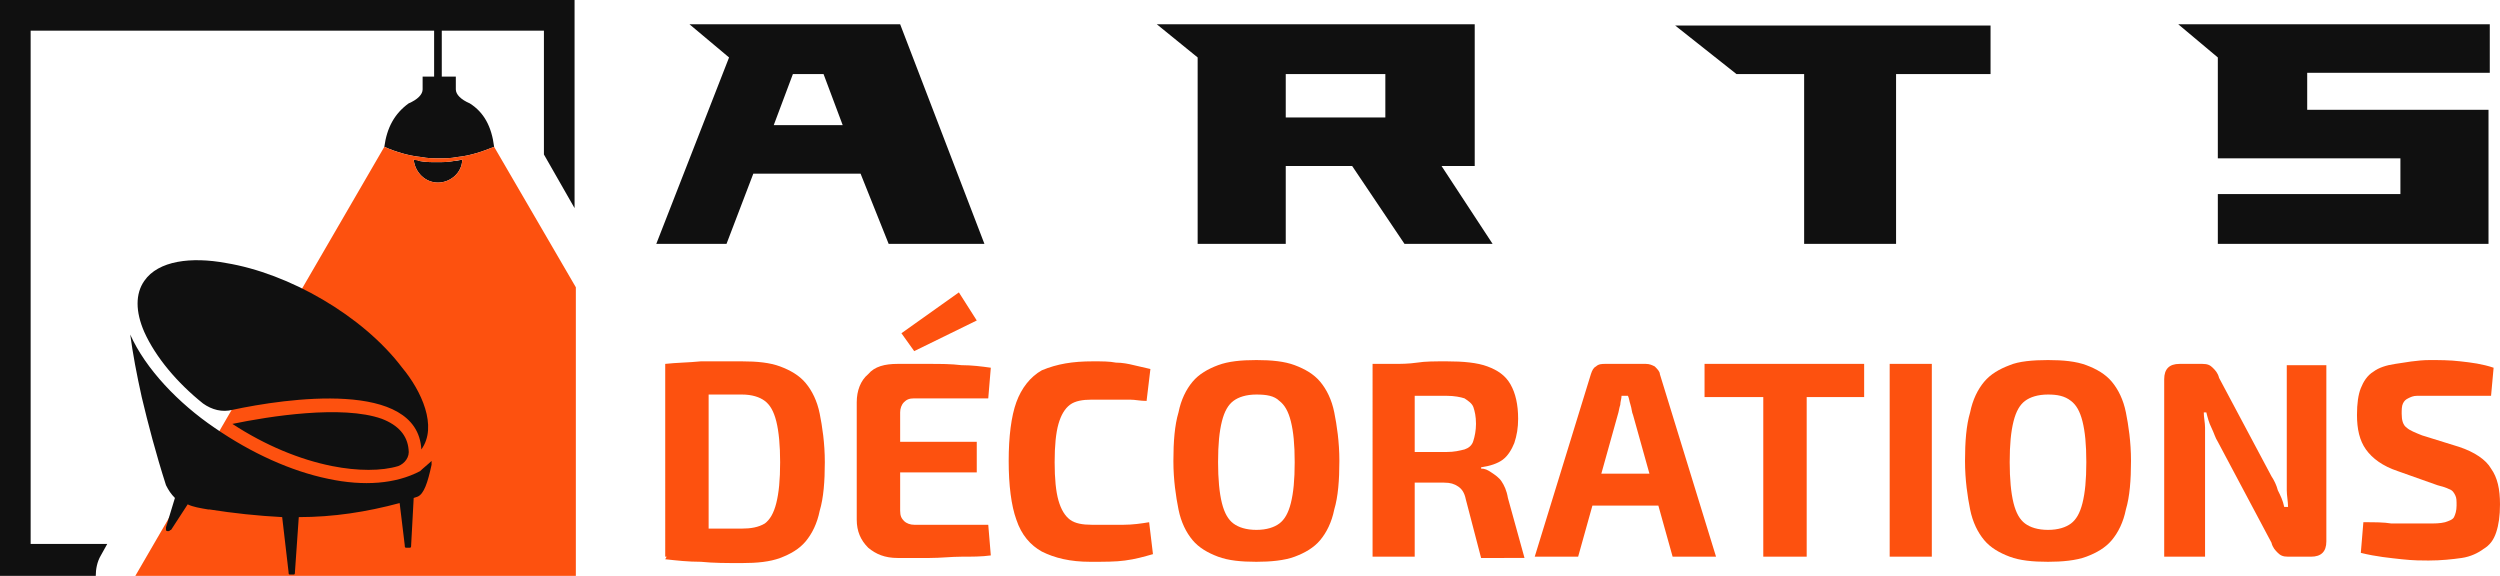 <?xml version="1.0" encoding="utf-8"?>
<!-- Generator: Adobe Illustrator 24.1.0, SVG Export Plug-In . SVG Version: 6.00 Build 0)  -->
<svg version="1.1" id="Layer_1" xmlns="http://www.w3.org/2000/svg" xmlns:xlink="http://www.w3.org/1999/xlink" x="0px" y="0px"
	 width="195.8px" height="45.1px" viewBox="0 0 195.8 45.1" style="enable-background:new 0 0 195.8 45.1;" xml:space="preserve">
<style type="text/css">
	.st0{fill:#101010;}
	.st1{fill:#FD510F;}
	.st2{fill-rule:evenodd;clip-rule:evenodd;fill:#101010;}
	.st3{fill-rule:evenodd;clip-rule:evenodd;fill:#FD510F;}
</style>
<g>
	<path class="st0" d="M70.5,1.9l6.6,17.2h-7.5l-2.2-5.5H59l-2.1,5.5h-5.5l5.7-14.6l-3.1-2.6H70.5z M66,9.8l-1.5-4h-2.4l-1.5,4H66z"
		/>
	<path class="st0" d="M105.9,13h-5.2v6.1h-6.9V4.5l-3.2-2.6h24.9V13h-2.6l4,6.1h-6.9L105.9,13z M100.7,9.2h7.8V5.8h-7.8V9.2z"/>
	<path class="st0" d="M148.5,5.8v13.3h-7.2V5.8H136l-4.8-3.8h24.7v3.8H148.5z"/>
	<path class="st0" d="M180.6,8.6h14.3v10.5h-21.2v-3.9H188v-2.8h-14.3V4.5l-3.1-2.6h24.4v3.8h-14.3V8.6z"/>
	<path class="st1" d="M58.1,28.3c1.2,0,2.2,0.1,3,0.4c0.8,0.3,1.5,0.7,2,1.3c0.5,0.6,0.9,1.4,1.1,2.4c0.2,1,0.4,2.3,0.4,3.8
		c0,1.5-0.1,2.8-0.4,3.8c-0.2,1-0.6,1.8-1.1,2.4c-0.5,0.6-1.2,1-2,1.3c-0.8,0.3-1.8,0.4-3,0.4c-1.2,0-2.2,0-3.2-0.1
		c-1,0-1.9-0.1-2.8-0.2l1.4-2.5c0.6,0,1.2,0.1,2,0.1c0.8,0,1.6,0,2.6,0c0.7,0,1.3-0.1,1.8-0.4c0.4-0.3,0.7-0.8,0.9-1.6
		s0.3-1.8,0.3-3.2c0-1.3-0.1-2.4-0.3-3.2c-0.2-0.8-0.5-1.3-0.9-1.6c-0.4-0.3-1-0.5-1.8-0.5c-0.9,0-1.7,0-2.4,0c-0.7,0-1.4,0-2.1,0
		l-1.5-2.4c0.9-0.1,1.8-0.1,2.8-0.2C55.9,28.3,56.9,28.3,58.1,28.3z M55.5,28.5v15.1h-3.4V28.5H55.5z"/>
	<path class="st1" d="M70.3,28.5c0.8,0,1.6,0,2.5,0c0.8,0,1.7,0,2.5,0.1c0.8,0,1.6,0.1,2.3,0.2l-0.2,2.4h-5.8
		c-0.4,0-0.6,0.1-0.8,0.3s-0.3,0.5-0.3,0.8V40c0,0.4,0.1,0.6,0.3,0.8c0.2,0.2,0.5,0.3,0.8,0.3h5.8l0.2,2.4c-0.7,0.1-1.5,0.1-2.3,0.1
		c-0.8,0-1.6,0.1-2.5,0.1c-0.8,0-1.7,0-2.5,0c-1,0-1.7-0.3-2.3-0.8c-0.6-0.6-0.9-1.3-0.9-2.2v-9.2c0-0.9,0.3-1.7,0.9-2.2
		C68.5,28.7,69.3,28.5,70.3,28.5z M67.4,34.6h9.1V37h-9.1V34.6z M75.1,22.9l1.4,2.2l-4.9,2.4l-1-1.4L75.1,22.9z"/>
	<path class="st1" d="M85.6,28.3c0.7,0,1.3,0,1.8,0.1c0.5,0,1,0.1,1.4,0.2c0.4,0.1,0.9,0.2,1.3,0.3l-0.3,2.5c-0.5,0-0.9-0.1-1.3-0.1
		c-0.4,0-0.8,0-1.3,0c-0.5,0-1,0-1.7,0c-0.7,0-1.3,0.1-1.7,0.4c-0.4,0.3-0.7,0.8-0.9,1.5c-0.2,0.7-0.3,1.7-0.3,3
		c0,1.3,0.1,2.3,0.3,3c0.2,0.7,0.5,1.2,0.9,1.5c0.4,0.3,1,0.4,1.7,0.4c1,0,1.9,0,2.5,0c0.7,0,1.4-0.1,2-0.2l0.3,2.5
		c-0.7,0.2-1.4,0.4-2.2,0.5c-0.7,0.1-1.6,0.1-2.7,0.1c-1.6,0-2.8-0.3-3.8-0.8c-0.9-0.5-1.6-1.3-2-2.5c-0.4-1.1-0.6-2.7-0.6-4.6
		c0-1.9,0.2-3.5,0.6-4.6c0.4-1.1,1.1-2,2-2.5C82.8,28.5,84,28.3,85.6,28.3z"/>
	<path class="st1" d="M98.4,28.2c1.2,0,2.2,0.1,3,0.4c0.8,0.3,1.5,0.7,2,1.3c0.5,0.6,0.9,1.4,1.1,2.4c0.2,1,0.4,2.3,0.4,3.8
		c0,1.5-0.1,2.8-0.4,3.8c-0.2,1-0.6,1.8-1.1,2.4c-0.5,0.6-1.2,1-2,1.3c-0.8,0.3-1.9,0.4-3,0.4c-1.2,0-2.2-0.1-3-0.4
		c-0.8-0.3-1.5-0.7-2-1.3c-0.5-0.6-0.9-1.4-1.1-2.4c-0.2-1-0.4-2.3-0.4-3.8c0-1.5,0.1-2.8,0.4-3.8c0.2-1,0.6-1.8,1.1-2.4
		c0.5-0.6,1.2-1,2-1.3C96.2,28.3,97.2,28.2,98.4,28.2z M98.4,30.9c-0.8,0-1.4,0.2-1.8,0.5c-0.4,0.3-0.7,0.8-0.9,1.6
		c-0.2,0.8-0.3,1.8-0.3,3.2c0,1.3,0.1,2.4,0.3,3.2s0.5,1.3,0.9,1.6c0.4,0.3,1,0.5,1.8,0.5c0.8,0,1.4-0.2,1.8-0.5
		c0.4-0.3,0.7-0.8,0.9-1.6c0.2-0.8,0.3-1.8,0.3-3.2c0-1.4-0.1-2.4-0.3-3.2c-0.2-0.8-0.5-1.3-0.9-1.6C99.8,31,99.2,30.9,98.4,30.9z"
		/>
	<path class="st1" d="M113.3,28.3c1.3,0,2.4,0.1,3.2,0.4c0.8,0.3,1.4,0.7,1.8,1.4c0.4,0.7,0.6,1.6,0.6,2.7c0,0.7-0.1,1.3-0.3,1.9
		c-0.2,0.5-0.5,1-0.9,1.3c-0.4,0.3-1,0.5-1.7,0.6v0.1c0.3,0,0.5,0.1,0.8,0.3c0.3,0.2,0.6,0.4,0.8,0.7c0.2,0.3,0.4,0.7,0.5,1.3
		l1.3,4.7H116l-1.2-4.6c-0.1-0.5-0.3-0.8-0.6-1c-0.3-0.2-0.6-0.3-1.1-0.3c-1,0-1.8,0-2.5,0c-0.7,0-1.3,0-1.7,0c-0.5,0-0.9,0-1.2,0
		l0.1-2.4h5.5c0.6,0,1-0.1,1.4-0.2c0.3-0.1,0.6-0.3,0.7-0.7c0.1-0.3,0.2-0.8,0.2-1.3c0-0.6-0.1-1-0.2-1.3c-0.1-0.3-0.4-0.5-0.7-0.7
		c-0.3-0.1-0.8-0.2-1.4-0.2c-1.4,0-2.5,0-3.5,0c-1,0-1.6,0-2,0.1l-0.3-2.4c0.6-0.1,1.2-0.1,1.7-0.2c0.5,0,1.1,0,1.8-0.1
		C111.6,28.3,112.4,28.3,113.3,28.3z M110.8,28.5v15.1h-3.3V28.5H110.8z"/>
	<path class="st1" d="M128.9,28.5c0.3,0,0.5,0.1,0.7,0.2c0.2,0.2,0.4,0.4,0.4,0.6l4.4,14.3H131l-3.1-11.1c-0.1-0.2-0.1-0.5-0.2-0.8
		c-0.1-0.3-0.1-0.5-0.2-0.7H127c0,0.2-0.1,0.5-0.1,0.7c-0.1,0.3-0.1,0.5-0.2,0.8l-3.1,11.1h-3.4l4.4-14.3c0.1-0.3,0.2-0.5,0.4-0.6
		c0.2-0.2,0.5-0.2,0.7-0.2H128.9z M131.2,37.1v2.5h-7.9v-2.5H131.2z"/>
	<path class="st1" d="M146,28.5v2.6h-12.5v-2.6H146z M141.5,28.5v15.1h-3.4V28.5H141.5z"/>
	<path class="st1" d="M151.3,28.5v15.1h-3.3V28.5H151.3z"/>
	<path class="st1" d="M160.4,28.2c1.2,0,2.2,0.1,3,0.4c0.8,0.3,1.5,0.7,2,1.3c0.5,0.6,0.9,1.4,1.1,2.4c0.2,1,0.4,2.3,0.4,3.8
		c0,1.5-0.1,2.8-0.4,3.8c-0.2,1-0.6,1.8-1.1,2.4s-1.2,1-2,1.3c-0.8,0.3-1.9,0.4-3,0.4c-1.2,0-2.2-0.1-3-0.4c-0.8-0.3-1.5-0.7-2-1.3
		c-0.5-0.6-0.9-1.4-1.1-2.4c-0.2-1-0.4-2.3-0.4-3.8c0-1.5,0.1-2.8,0.4-3.8c0.2-1,0.6-1.8,1.1-2.4c0.5-0.6,1.2-1,2-1.3
		C158.1,28.3,159.2,28.2,160.4,28.2z M160.4,30.9c-0.8,0-1.4,0.2-1.8,0.5c-0.4,0.3-0.7,0.8-0.9,1.6c-0.2,0.8-0.3,1.8-0.3,3.2
		c0,1.3,0.1,2.4,0.3,3.2c0.2,0.8,0.5,1.3,0.9,1.6c0.4,0.3,1,0.5,1.8,0.5c0.8,0,1.4-0.2,1.8-0.5c0.4-0.3,0.7-0.8,0.9-1.6
		s0.3-1.8,0.3-3.2c0-1.4-0.1-2.4-0.3-3.2c-0.2-0.8-0.5-1.3-0.9-1.6C161.7,31,161.1,30.9,160.4,30.9z"/>
	<path class="st1" d="M182.2,28.5v13.9c0,0.8-0.4,1.2-1.2,1.2h-1.8c-0.4,0-0.6-0.1-0.8-0.3c-0.2-0.2-0.4-0.4-0.5-0.8l-4.2-7.9
		c-0.2-0.3-0.3-0.7-0.5-1.1c-0.2-0.4-0.3-0.8-0.4-1.2h-0.2c0,0.4,0.1,0.8,0.1,1.2c0,0.4,0,0.8,0,1.2v8.9h-3.2V29.7
		c0-0.8,0.4-1.2,1.2-1.2h1.8c0.4,0,0.6,0.1,0.8,0.3c0.2,0.2,0.4,0.4,0.5,0.8l4.1,7.7c0.2,0.3,0.4,0.7,0.5,1.1
		c0.2,0.4,0.4,0.8,0.5,1.3h0.3c0-0.4-0.1-0.9-0.1-1.3c0-0.4,0-0.8,0-1.2l0-8.6H182.2z"/>
	<path class="st1" d="M190.3,28.2c0.7,0,1.6,0,2.4,0.1c0.9,0.1,1.7,0.2,2.6,0.5l-0.2,2.2c-0.6,0-1.4,0-2.3,0c-0.9,0-1.7,0-2.5,0
		c-0.4,0-0.8,0-1,0c-0.3,0-0.5,0.1-0.7,0.2c-0.2,0.1-0.3,0.2-0.4,0.4c-0.1,0.2-0.1,0.5-0.1,0.8c0,0.5,0.1,0.9,0.4,1.1
		c0.2,0.2,0.7,0.4,1.2,0.6l2.9,0.9c1.2,0.4,2.1,1,2.5,1.7c0.5,0.7,0.7,1.6,0.7,2.8c0,0.9-0.1,1.6-0.3,2.2c-0.2,0.6-0.5,1-1,1.3
		c-0.4,0.3-1,0.6-1.7,0.7c-0.7,0.1-1.6,0.2-2.6,0.2c-0.5,0-1.2,0-2.1-0.1c-0.9-0.1-2-0.2-3.2-0.5l0.2-2.4c0.9,0,1.6,0,2.2,0.1
		c0.6,0,1.2,0,1.6,0c0.5,0,0.8,0,1.2,0c0.6,0,1,0,1.4-0.1c0.3-0.1,0.6-0.2,0.7-0.4c0.1-0.2,0.2-0.5,0.2-0.9c0-0.4,0-0.6-0.1-0.8
		c-0.1-0.2-0.2-0.4-0.5-0.5c-0.2-0.1-0.5-0.2-0.9-0.3l-3.1-1.1c-1.2-0.4-2-1-2.5-1.7c-0.5-0.7-0.7-1.6-0.7-2.7
		c0-0.9,0.1-1.6,0.3-2.1c0.2-0.5,0.5-1,1-1.3c0.4-0.3,1-0.5,1.7-0.6S189.3,28.2,190.3,28.2z"/>
</g>
<g>
	<path class="st2" d="M34,1.4h0.6V6h1.1v1c0,0.4,0.4,0.8,1.1,1.1c1.1,0.7,1.7,1.8,1.9,3.4c-1,0.4-1.9,0.7-2.9,0.8
		c-0.5,0.1-0.9,0.1-1.4,0.1c-0.5,0-0.9,0-1.4-0.1c-1-0.1-2-0.4-2.9-0.8c0.2-1.5,0.8-2.6,1.9-3.4c0.7-0.3,1.1-0.7,1.1-1.1V6H34V1.4z
		 M36.2,12.5c0,1-0.9,1.8-1.9,1.8c-1,0-1.8-0.8-1.9-1.8c0.1,0,0.3,0,0.4,0.1c0.5,0.1,0.9,0.1,1.4,0.1c0.5,0,0.9,0,1.4-0.1
		C35.9,12.6,36.1,12.5,36.2,12.5z"/>
	<path class="st3" d="M36.2,12.5c0,1-0.9,1.8-1.9,1.8c-1,0-1.8-0.8-1.9-1.8l0.4,0.1c0.5,0.1,0.9,0.1,1.4,0.1c0.5,0,0.9,0,1.4-0.1
		L36.2,12.5z M45.1,45.1V22.5l-6.4-11c-1,0.4-1.9,0.7-2.9,0.8c-0.5,0.1-0.9,0.1-1.4,0.1c-0.5,0-0.9,0-1.4-0.1c-1-0.1-2-0.4-2.9-0.8
		L10.6,45.1H45.1z"/>
	<path class="st2" d="M25.7,37.5c-2.9-0.6-6-2-8.9-4c-2.8-1.9-5.4-4.6-6.6-7.3c0.2,1.5,0.5,3.1,0.9,4.9c0.5,2.1,1.1,4.4,1.9,6.9
		c0.2,0.4,0.4,0.7,0.7,1L13,41.3c0,0.1,0,0.2,0,0.2c0,0.1,0.1,0.1,0.2,0.1c0.1,0,0.1-0.1,0.2-0.1l1.3-2c0.4,0.2,1,0.3,1.6,0.4l0.1,0
		c1.9,0.3,3.8,0.5,5.7,0.6l0.5,4.3c0,0.1,0,0.2,0.1,0.2c0.1,0,0.2,0,0.3,0c0.1,0,0.1-0.1,0.1-0.2l0.3-4.3c2.7,0,5.3-0.4,7.9-1.1
		l0.4,3.3c0,0.1,0,0.2,0.1,0.2c0.1,0,0.2,0,0.3,0c0.1,0,0.1-0.1,0.1-0.2l0.2-3.7l0.3-0.1c0.5-0.2,0.8-1.1,1.1-2.5l0-0.3
		c-0.2,0.2-0.7,0.6-0.9,0.8C31,37.9,28.5,38.1,25.7,37.5 M18.2,33.2c2.6,1.7,5.3,2.8,7.8,3.3c2,0.4,3.9,0.4,5.2,0
		c0.5-0.2,0.9-0.7,0.8-1.3c-0.1-1.1-0.8-1.9-2.1-2.4C26.8,31.7,21.1,32.6,18.2,33.2z M18.2,32.1c4.2-0.9,14.5-2.4,14.8,3.1
		c1.3-1.8,0-4.6-1.5-6.4c-3.1-4.1-8.9-7.4-13.8-8.2c-2.7-0.5-5.3-0.2-6.4,1.4c-0.7,1-0.7,2.4,0,4c0.9,2,2.6,4,4.6,5.6
		C16.6,32.1,17.4,32.3,18.2,32.1z"/>
	<path class="st2" d="M2.4,42.7V2.4h40.2v9.7l2.4,4.2V0H0v45.1h7.5c0-0.5,0.1-1.1,0.4-1.6l0.5-0.9H2.4z"/>
</g>
</svg>
